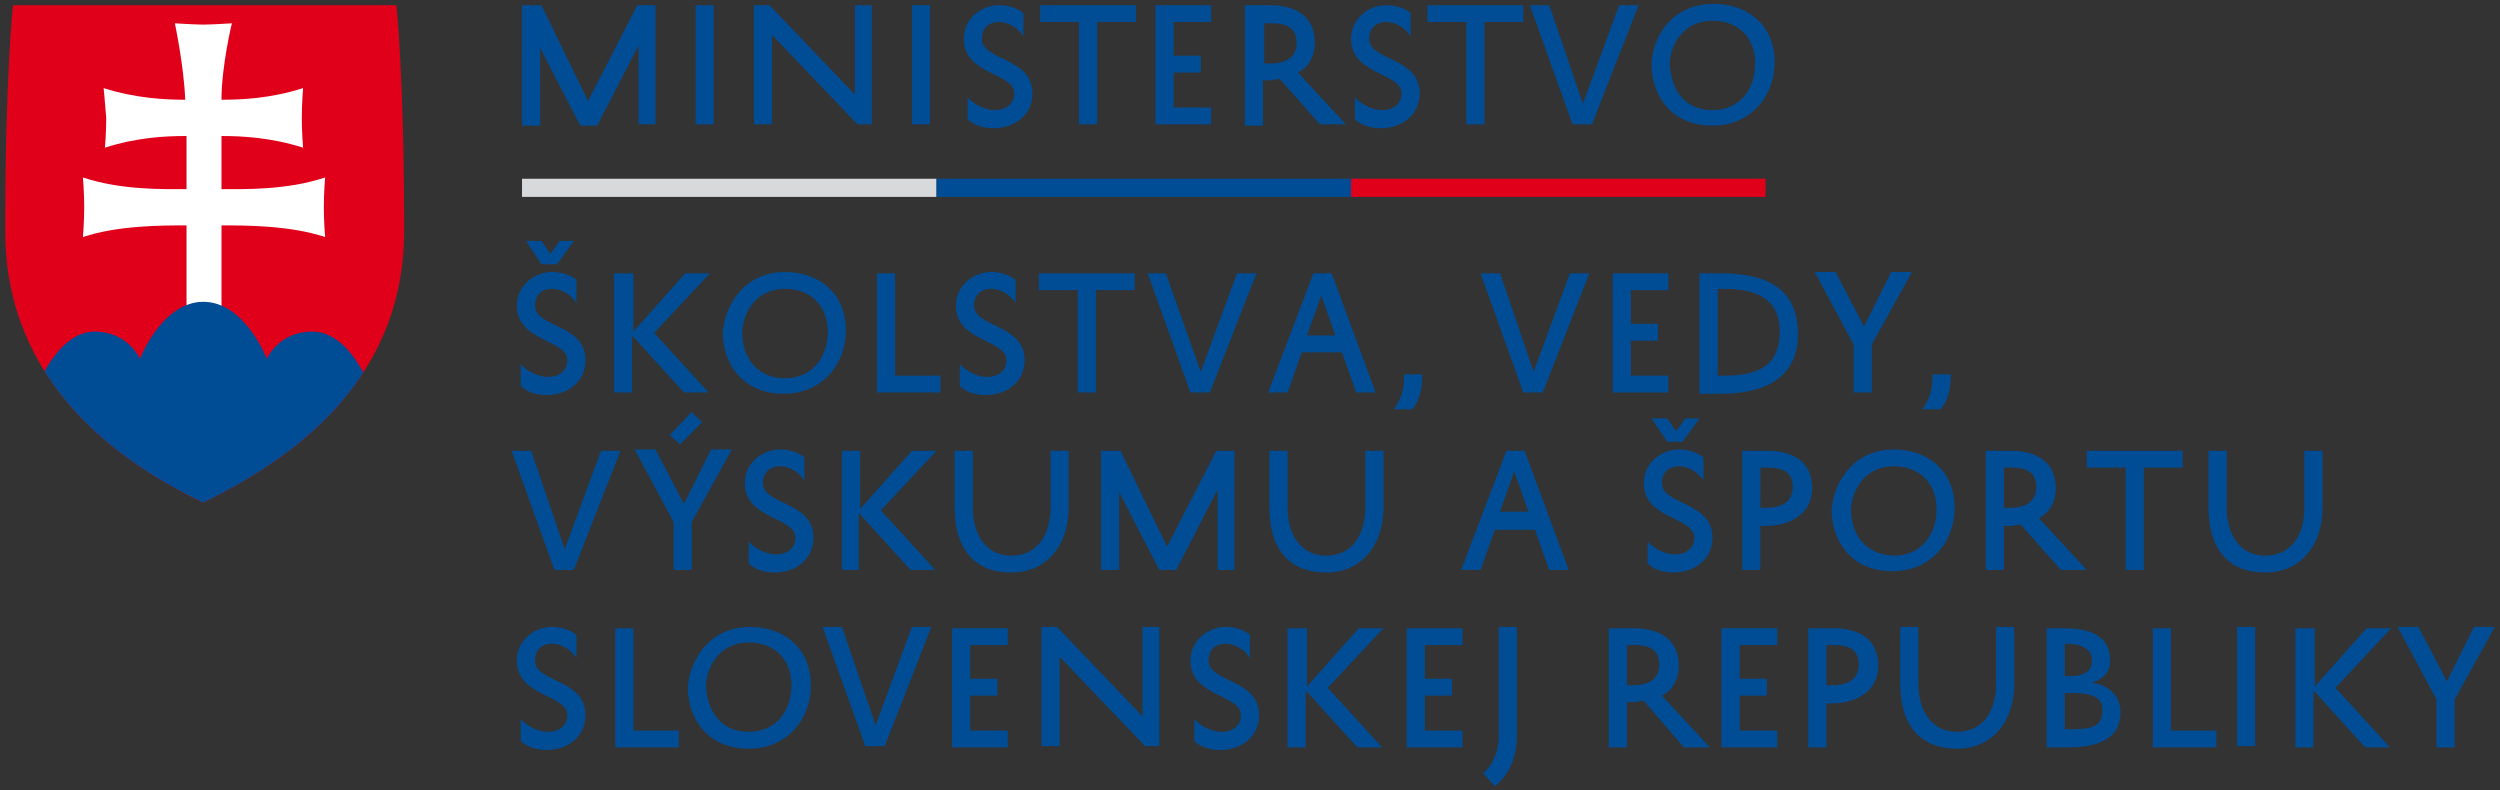 <?xml version="1.0" encoding="utf-8"?>
<!-- Generator: Adobe Illustrator 24.2.3, SVG Export Plug-In . SVG Version: 6.00 Build 0)  -->
<svg version="1.1" id="Layer_1" xmlns="http://www.w3.org/2000/svg" xmlns:xlink="http://www.w3.org/1999/xlink" x="0px" y="0px"
	 viewBox="0 0 193 61" style="enable-background:new 0 0 193 61;" xml:space="preserve">
<rect x="0" y="0" width="193" height="61" fill="#333333" stroke="none"/>
<style type="text/css">
	.st0{fill:#004D96;}
	.st1{fill:#D8D9DA;}
	.st2{fill:#E1001A;}
	.st3{clip-path:url(#SVGID_2_);fill:#FFFFFF;}
	.st4{clip-path:url(#SVGID_2_);fill-rule:evenodd;clip-rule:evenodd;fill:#004D96;}
</style>
<g>
	<g>
		<path class="st0" d="M49.3,9.6V3.5l-3.2,6.2h-1.3l-3.1-6v6h-1.4V0.4h1.5l3.6,7.4l3.8-7.4h1.4v9.2H49.3z"/>
		<path class="st0" d="M55.1,0.4v9.2h-1.4V0.4H55.1z"/>
		<path class="st0" d="M67.3,0.4v9.2h-1.1l-6.6-6.9v6.9h-1.4V0.4h1.2l6.6,6.9V0.4H67.3z"/>
		<path class="st0" d="M71.8,0.4v9.2h-1.4V0.4H71.8z"/>
		<path class="st0" d="M74.7,7.5c0.4,0.5,1.3,1,2.1,1c0.9,0,1.5-0.5,1.5-1.3c0-1.6-3.9-1.4-3.9-4.2c0-1.6,1.4-2.6,2.7-2.6
			c0.9,0,1.5,0.3,1.9,0.6v1.8c-0.3-0.5-1-1.1-1.9-1.1c-0.8,0-1.3,0.5-1.3,1.3c0,1.7,3.9,1.4,3.9,4.2c0,1.7-1.4,2.7-3,2.7
			c-0.9,0-1.6-0.3-2-0.7V7.5z"/>
		<path class="st0" d="M80.3,0.4h7.4v1.3h-3v7.9h-1.4V1.7h-3V0.4z"/>
		<path class="st0" d="M93.5,9.6h-4.3V0.4h4.3v1.3h-2.9v2.6h2.1v1.3h-2.1v2.7h2.9V9.6z"/>
		<path class="st0" d="M98.8,6.1c-0.3,0-0.5,0.1-0.8,0.1h-0.5v3.5h-1.4V0.4h1.9c2.1,0,3.5,0.9,3.5,2.9c0,1.1-0.5,1.9-1.3,2.3l3.7,4
			h-2L98.8,6.1z M97.6,4.9h0.5c1.2,0,2-0.5,2-1.6c0-1.1-0.7-1.5-1.9-1.5h-0.6V4.9z"/>
		<path class="st0" d="M104.6,7.5c0.4,0.5,1.3,1,2.1,1c0.9,0,1.5-0.5,1.5-1.3c0-1.6-3.9-1.4-3.9-4.2c0-1.6,1.4-2.6,2.7-2.6
			c0.9,0,1.5,0.3,1.9,0.6v1.8c-0.3-0.5-1-1.1-1.9-1.1c-0.8,0-1.3,0.5-1.3,1.3c0,1.7,3.9,1.4,3.9,4.2c0,1.7-1.4,2.7-3,2.7
			c-0.9,0-1.6-0.3-2-0.7V7.5z"/>
		<path class="st0" d="M110.2,0.4h7.4v1.3h-3v7.9h-1.4V1.7h-3V0.4z"/>
		<path class="st0" d="M122.2,8l2.8-7.6h1.5l-3.6,9.2h-1.5l-3.3-9.2h1.5L122.2,8z"/>
		<path class="st0" d="M132.3,0.3c2.7,0,4.7,1.7,4.7,4.5c0,2.7-1.9,4.9-4.8,4.9c-3.3,0-4.7-2.5-4.7-4.7
			C127.5,3.1,128.9,0.3,132.3,0.3z M132.2,8.5c2.1,0,3.3-1.6,3.3-3.6c0-2-1.3-3.3-3.3-3.3c-2.4,0-3.3,2.1-3.3,3.4
			C129,6.6,129.8,8.5,132.2,8.5z"/>
		<path class="st0" d="M40.2,28.1c0.4,0.5,1.3,1,2.1,1c0.9,0,1.5-0.5,1.5-1.3c0-1.6-3.9-1.4-3.9-4.2c0-1.6,1.4-2.6,2.7-2.6
			c0.9,0,1.5,0.3,1.9,0.6v1.8c-0.3-0.5-1-1.1-1.9-1.1c-0.8,0-1.3,0.5-1.3,1.3c0,1.7,3.9,1.4,3.9,4.2c0,1.7-1.4,2.7-3,2.7
			c-0.9,0-1.6-0.3-2-0.7V28.1z M44.3,18.6L43,20.4h-1.2l-1.2-1.8h1.2l0.7,1l0.7-1H44.3z"/>
		<path class="st0" d="M48.9,21.1v4.5l4-4.5h1.9l-4.3,4.6l4.2,4.6h-1.9l-4-4.4v4.4h-1.4v-9.2H48.9z"/>
		<path class="st0" d="M60.6,21c2.7,0,4.7,1.7,4.7,4.5c0,2.7-1.9,4.9-4.8,4.9c-3.3,0-4.7-2.5-4.7-4.7C55.9,23.8,57.3,21,60.6,21z
			 M60.6,29.2c2.1,0,3.3-1.6,3.3-3.6c0-2-1.3-3.3-3.3-3.3c-2.4,0-3.3,2.1-3.3,3.4C57.3,27.3,58.2,29.2,60.6,29.2z"/>
		<path class="st0" d="M72.6,30.3h-4.9v-9.2h1.4V29h3.5V30.3z"/>
		<path class="st0" d="M74.1,28.1c0.4,0.5,1.3,1,2.1,1c0.9,0,1.5-0.5,1.5-1.3c0-1.6-3.9-1.4-3.9-4.2c0-1.6,1.4-2.6,2.7-2.6
			c0.9,0,1.5,0.3,1.9,0.6v1.8c-0.3-0.5-1-1.1-1.9-1.1c-0.8,0-1.3,0.5-1.3,1.3c0,1.7,3.9,1.4,3.9,4.2c0,1.7-1.4,2.7-3,2.7
			c-0.9,0-1.6-0.3-2-0.7V28.1z"/>
		<path class="st0" d="M80.2,21.1h7.4v1.3h-3v7.9h-1.4v-7.9h-3V21.1z"/>
		<path class="st0" d="M92.7,28.7l2.8-7.6h1.5l-3.6,9.2h-1.5l-3.3-9.2H90L92.7,28.7z"/>
		<path class="st0" d="M102.8,21.1l3.4,9.2h-1.5l-1.1-3.1h-3.1l-1.1,3.1h-1.5l3.5-9.2H102.8z M100.9,25.9h2.2l-1.1-3.1L100.9,25.9z"
			/>
		<path class="st0" d="M109.8,28.9c0,1-0.2,2.1-0.8,2.7h-1.4c0.6-0.8,0.8-1.6,0.8-2.7H109.8z"/>
		<path class="st0" d="M118.4,28.7l2.8-7.6h1.5l-3.6,9.2h-1.5l-3.3-9.2h1.5L118.4,28.7z"/>
		<path class="st0" d="M128.8,30.3h-4.3v-9.2h4.3v1.3h-2.9V25h2.1v1.3h-2.1V29h2.9V30.3z"/>
		<path class="st0" d="M131.2,30.3v-9.2h1.6c3.8,0,6,1.3,6,4.7c0,3.2-2.3,4.6-6,4.6H131.2z M132.6,29h0.6c2.7,0,4.2-0.9,4.2-3.4
			c0-2.4-1.6-3.3-4.3-3.3h-0.5V29z"/>
		<path class="st0" d="M144.5,30.3h-1.4v-3.7l-3-5.6h1.6l2.2,4.2l2.1-4.2h1.6l-3.1,5.6V30.3z"/>
		<path class="st0" d="M150.6,28.9c0,1-0.2,2.1-0.8,2.7h-1.4c0.6-0.8,0.8-1.6,0.8-2.7H150.6z"/>
		<path class="st0" d="M43.6,42.4l2.8-7.6h1.5L44.3,44h-1.5l-3.3-9.2H41L43.6,42.4z"/>
		<path class="st0" d="M53.4,44H52v-3.7l-3-5.6h1.6l2.2,4.2l2.1-4.2h1.6l-3.1,5.6V44z M52.5,34.3l-0.8-0.7l1.7-1.8l0.8,0.8
			L52.5,34.3z"/>
		<path class="st0" d="M57.8,41.8c0.4,0.5,1.3,1,2.1,1c0.9,0,1.5-0.5,1.5-1.3c0-1.6-3.9-1.4-3.9-4.2c0-1.6,1.4-2.6,2.7-2.6
			c0.9,0,1.5,0.3,1.9,0.6v1.8c-0.3-0.5-1-1.1-1.9-1.1c-0.8,0-1.3,0.5-1.3,1.3c0,1.7,3.9,1.4,3.9,4.2c0,1.7-1.4,2.7-3,2.7
			c-0.9,0-1.6-0.3-2-0.7V41.8z"/>
		<path class="st0" d="M66.4,34.8v4.5l4-4.5h1.9L68,39.4l4.2,4.6h-1.9l-4-4.4V44H65v-9.2H66.4z"/>
		<path class="st0" d="M75.1,34.8v4.4c0,1.9,0.9,3.7,3,3.7c1.8,0,3-1.4,3-3.7v-4.4h1.4v4.4c0,3-1.8,5-4.4,5c-3.1,0-4.4-2.1-4.4-5
			v-4.4H75.1z"/>
		<path class="st0" d="M94,44v-6.2L90.8,44h-1.3l-3.1-6v6h-1.4v-9.2h1.5l3.6,7.4l3.8-7.4h1.4V44H94z"/>
		<path class="st0" d="M99.4,34.8v4.4c0,1.9,0.9,3.7,3,3.7c1.8,0,3-1.4,3-3.7v-4.4h1.4v4.4c0,3-1.8,5-4.4,5c-3.1,0-4.4-2.1-4.4-5
			v-4.4H99.4z"/>
		<path class="st0" d="M117.7,34.8l3.4,9.2h-1.5l-1.1-3.1h-3.1l-1.1,3.1h-1.5l3.5-9.2H117.7z M115.8,39.5h2.2l-1.1-3.1L115.8,39.5z"
			/>
		<path class="st0" d="M127.2,41.8c0.4,0.5,1.3,1,2.1,1c0.9,0,1.5-0.5,1.5-1.3c0-1.6-3.9-1.4-3.9-4.2c0-1.6,1.4-2.6,2.7-2.6
			c0.9,0,1.5,0.3,1.9,0.6v1.8c-0.3-0.5-1-1.1-1.9-1.1c-0.8,0-1.3,0.5-1.3,1.3c0,1.7,3.9,1.4,3.9,4.2c0,1.7-1.4,2.7-3,2.7
			c-0.9,0-1.6-0.3-2-0.7V41.8z M131.2,32.3l-1.3,1.8h-1.2l-1.2-1.8h1.2l0.7,1l0.7-1H131.2z"/>
		<path class="st0" d="M135.9,40.5V44h-1.4v-9.2h1.9c2.1,0,3.5,0.9,3.5,2.9c0,1.9-1.6,2.9-3.6,2.9H135.9z M135.9,39.2h0.5
			c1.2,0,2-0.5,2-1.6c0-1.1-0.7-1.5-1.9-1.5h-0.6V39.2z"/>
		<path class="st0" d="M146.2,34.7c2.7,0,4.7,1.7,4.7,4.5c0,2.7-1.9,4.9-4.8,4.9c-3.3,0-4.7-2.5-4.7-4.7
			C141.5,37.5,142.9,34.7,146.2,34.7z M146.2,42.9c2.1,0,3.3-1.6,3.3-3.6c0-2-1.3-3.3-3.3-3.3c-2.4,0-3.3,2.1-3.3,3.4
			C142.9,41,143.8,42.8,146.2,42.9z"/>
		<path class="st0" d="M156,40.5c-0.3,0-0.5,0.1-0.8,0.1h-0.5V44h-1.4v-9.2h1.9c2.1,0,3.5,0.9,3.5,2.9c0,1.1-0.5,1.9-1.3,2.3l3.7,4
			h-2L156,40.5z M154.7,39.2h0.5c1.2,0,2-0.5,2-1.6c0-1.1-0.7-1.5-1.9-1.5h-0.6V39.2z"/>
		<path class="st0" d="M161.1,34.8h7.4v1.3h-3V44h-1.4v-7.9h-3V34.8z"/>
		<path class="st0" d="M171.9,34.8v4.4c0,1.9,0.9,3.7,3,3.7c1.8,0,3-1.4,3-3.7v-4.4h1.4v4.4c0,3-1.8,5-4.4,5c-3.1,0-4.4-2.1-4.4-5
			v-4.4H171.9z"/>
		<path class="st0" d="M40.2,55.5c0.4,0.5,1.3,1,2.1,1c0.9,0,1.5-0.5,1.5-1.3c0-1.6-3.9-1.4-3.9-4.2c0-1.6,1.4-2.6,2.7-2.6
			c0.9,0,1.5,0.3,1.9,0.6v1.8c-0.3-0.5-1-1.1-1.9-1.1c-0.8,0-1.3,0.5-1.3,1.3c0,1.7,3.9,1.4,3.9,4.2c0,1.7-1.4,2.7-3,2.7
			c-0.9,0-1.6-0.3-2-0.7V55.5z"/>
		<path class="st0" d="M52.4,57.7h-4.9v-9.2h1.4v7.9h3.5V57.7z"/>
		<path class="st0" d="M57.9,48.4c2.7,0,4.7,1.7,4.7,4.5c0,2.7-1.9,4.9-4.8,4.9c-3.3,0-4.7-2.5-4.7-4.7
			C53.2,51.2,54.6,48.4,57.9,48.4z M57.8,56.5c2.1,0,3.3-1.6,3.3-3.6c0-2-1.3-3.3-3.3-3.3c-2.4,0-3.3,2.1-3.3,3.4
			C54.6,54.7,55.5,56.5,57.8,56.5z"/>
		<path class="st0" d="M67.6,56l2.8-7.6h1.5l-3.6,9.2h-1.5l-3.3-9.2H65L67.6,56z"/>
		<path class="st0" d="M77.8,57.7h-4.3v-9.2h4.3v1.3h-2.9v2.6H77v1.3h-2.1v2.7h2.9V57.7z"/>
		<path class="st0" d="M89.5,48.4v9.2h-1.1l-6.6-6.9v6.9h-1.4v-9.2h1.2l6.6,6.9v-6.9H89.5z"/>
		<path class="st0" d="M92.2,55.5c0.4,0.5,1.3,1,2.1,1c0.9,0,1.5-0.5,1.5-1.3c0-1.6-3.9-1.4-3.9-4.2c0-1.6,1.4-2.6,2.7-2.6
			c0.9,0,1.5,0.3,1.9,0.6v1.8c-0.3-0.5-1-1.1-1.9-1.1c-0.8,0-1.3,0.5-1.3,1.3c0,1.7,3.9,1.4,3.9,4.2c0,1.7-1.4,2.7-3,2.7
			c-0.9,0-1.6-0.3-2-0.7V55.5z"/>
		<path class="st0" d="M100.9,48.4V53l4-4.5h1.9l-4.3,4.6l4.2,4.6h-1.9l-4-4.4v4.4h-1.4v-9.2H100.9z"/>
		<path class="st0" d="M112.9,57.7h-4.3v-9.2h4.3v1.3H110v2.6h2.1v1.3H110v2.7h2.9V57.7z"/>
		<path class="st0" d="M114.5,59.7c0.8-0.7,1.2-1.7,1.2-2.9v-8.4h1.4v8.4c0,1.7-0.6,3-1.7,3.9L114.5,59.7z"/>
		<path class="st0" d="M126.9,54.1c-0.3,0-0.5,0.1-0.8,0.1h-0.5v3.5h-1.4v-9.2h1.9c2.1,0,3.5,0.9,3.5,2.9c0,1.1-0.5,1.9-1.3,2.3
			l3.7,4h-2L126.9,54.1z M125.6,52.9h0.5c1.2,0,2-0.5,2-1.6c0-1.1-0.7-1.5-1.9-1.5h-0.6V52.9z"/>
		<path class="st0" d="M137.2,57.7h-4.3v-9.2h4.3v1.3h-2.9v2.6h2.1v1.3h-2.1v2.7h2.9V57.7z"/>
		<path class="st0" d="M141,54.2v3.5h-1.4v-9.2h1.9c2.1,0,3.5,0.9,3.5,2.9c0,1.9-1.6,2.9-3.6,2.9H141z M141,52.9h0.5
			c1.2,0,2-0.5,2-1.6c0-1.1-0.7-1.5-1.9-1.5H141V52.9z"/>
		<path class="st0" d="M148.1,48.4v4.4c0,1.9,0.9,3.7,3,3.7c1.8,0,3-1.4,3-3.7v-4.4h1.4v4.4c0,3-1.8,5-4.4,5c-3.1,0-4.4-2.1-4.4-5
			v-4.4H148.1z"/>
		<path class="st0" d="M158,57.7v-9.2h1.3c2.1,0,3.6,0.6,3.6,2.5c0,0.9-0.5,1.4-1.4,1.7c1.3,0.2,2.2,1,2.2,2.3
			c0,2.3-2.2,2.7-4.1,2.7H158z M159.8,52.2c1.1,0,1.7-0.4,1.7-1.2c0-1-1-1.3-1.9-1.3h-0.2v2.5H159.8z M160,53.5h-0.6v2.8h0.5
			c1.5,0,2.4-0.2,2.4-1.4C162.4,53.8,161.4,53.5,160,53.5z"/>
		<path class="st0" d="M171.1,57.7h-4.9v-9.2h1.4v7.9h3.5V57.7z"/>
		<path class="st0" d="M174.1,48.4v9.2h-1.4v-9.2H174.1z"/>
		<path class="st0" d="M178.7,48.4V53l4-4.5h1.9l-4.3,4.6l4.2,4.6h-1.9l-4-4.4v4.4h-1.4v-9.2H178.7z"/>
		<path class="st0" d="M189.5,57.7h-1.4V54l-3-5.6h1.6l2.2,4.2l2.1-4.2h1.6l-3.1,5.6V57.7z"/>
	</g>
	<g>
		<g>
			<path class="st1" d="M72.3,15.2h-32v-1.4h32V15.2z"/>
		</g>
		<g>
			<path class="st0" d="M104.3,15.2h-32v-1.4h32V15.2z"/>
		</g>
		<g>
			<path class="st2" d="M136.3,15.2h-32v-1.4h32V15.2z"/>
		</g>
	</g>
	<g>
		<g>
			<path class="st2" d="M15.7,38.8c-6.3-3-15.3-9.1-15.3-21S1,0.4,1,0.4h29.6c0,0,0.6,5.4,0.6,17.4S22,35.7,15.7,38.8"/>
		</g>
		<g>
			<defs>
				<path id="SVGID_1_" d="M15.7,38.8c-6.3-3-15.3-9.1-15.3-21S1,0.4,1,0.4h14.8h14.8c0,0,0.6,5.4,0.6,17.4S22,35.7,15.7,38.8"/>
			</defs>
			<clipPath id="SVGID_2_">
				<use xlink:href="#SVGID_1_"  style="overflow:visible;"/>
			</clipPath>
			<path class="st3" d="M17.1,14.6c1.7,0,5,0.1,8-0.9c0,0-0.1,1.1-0.1,2.3c0,1.2,0.1,2.3,0.1,2.3c-2.7-0.9-6.1-0.9-8-0.9V24h-2.7
				v-6.6c-1.9,0-5.3,0-8,0.9c0,0,0.1-1.1,0.1-2.3c0-1.2-0.1-2.3-0.1-2.3c3,1,6.3,0.9,8,0.9v-4.1c-1.6,0-3.8,0.1-6.3,0.9
				c0,0,0.1-1.1,0.1-2.3C8.1,7.8,8,6.8,8,6.8c2.5,0.8,4.8,0.9,6.3,0.9c-0.1-2.6-0.8-5.9-0.8-5.9s1.6,0.1,2.2,0.1
				c0.6,0,2.2-0.1,2.2-0.1s-0.8,3.3-0.8,5.9c1.6,0,3.8-0.1,6.3-0.9c0,0-0.1,1.1-0.1,2.3c0,1.2,0.1,2.3,0.1,2.3
				c-2.5-0.8-4.8-0.9-6.3-0.9V14.6"/>
			<path class="st4" d="M15.5,42.7L2.4,31c0,0,1.7-5.4,4.9-5.4c2.6,0,3.5,2.1,3.5,2.1s1.7-4.4,4.9-4.4c3.2,0,4.9,4.4,4.9,4.4
				s0.9-2.1,3.5-2.1c3.3,0,4.9,5.4,4.9,5.4L15.5,42.7"/>
		</g>
	</g>
</g>
</svg>
